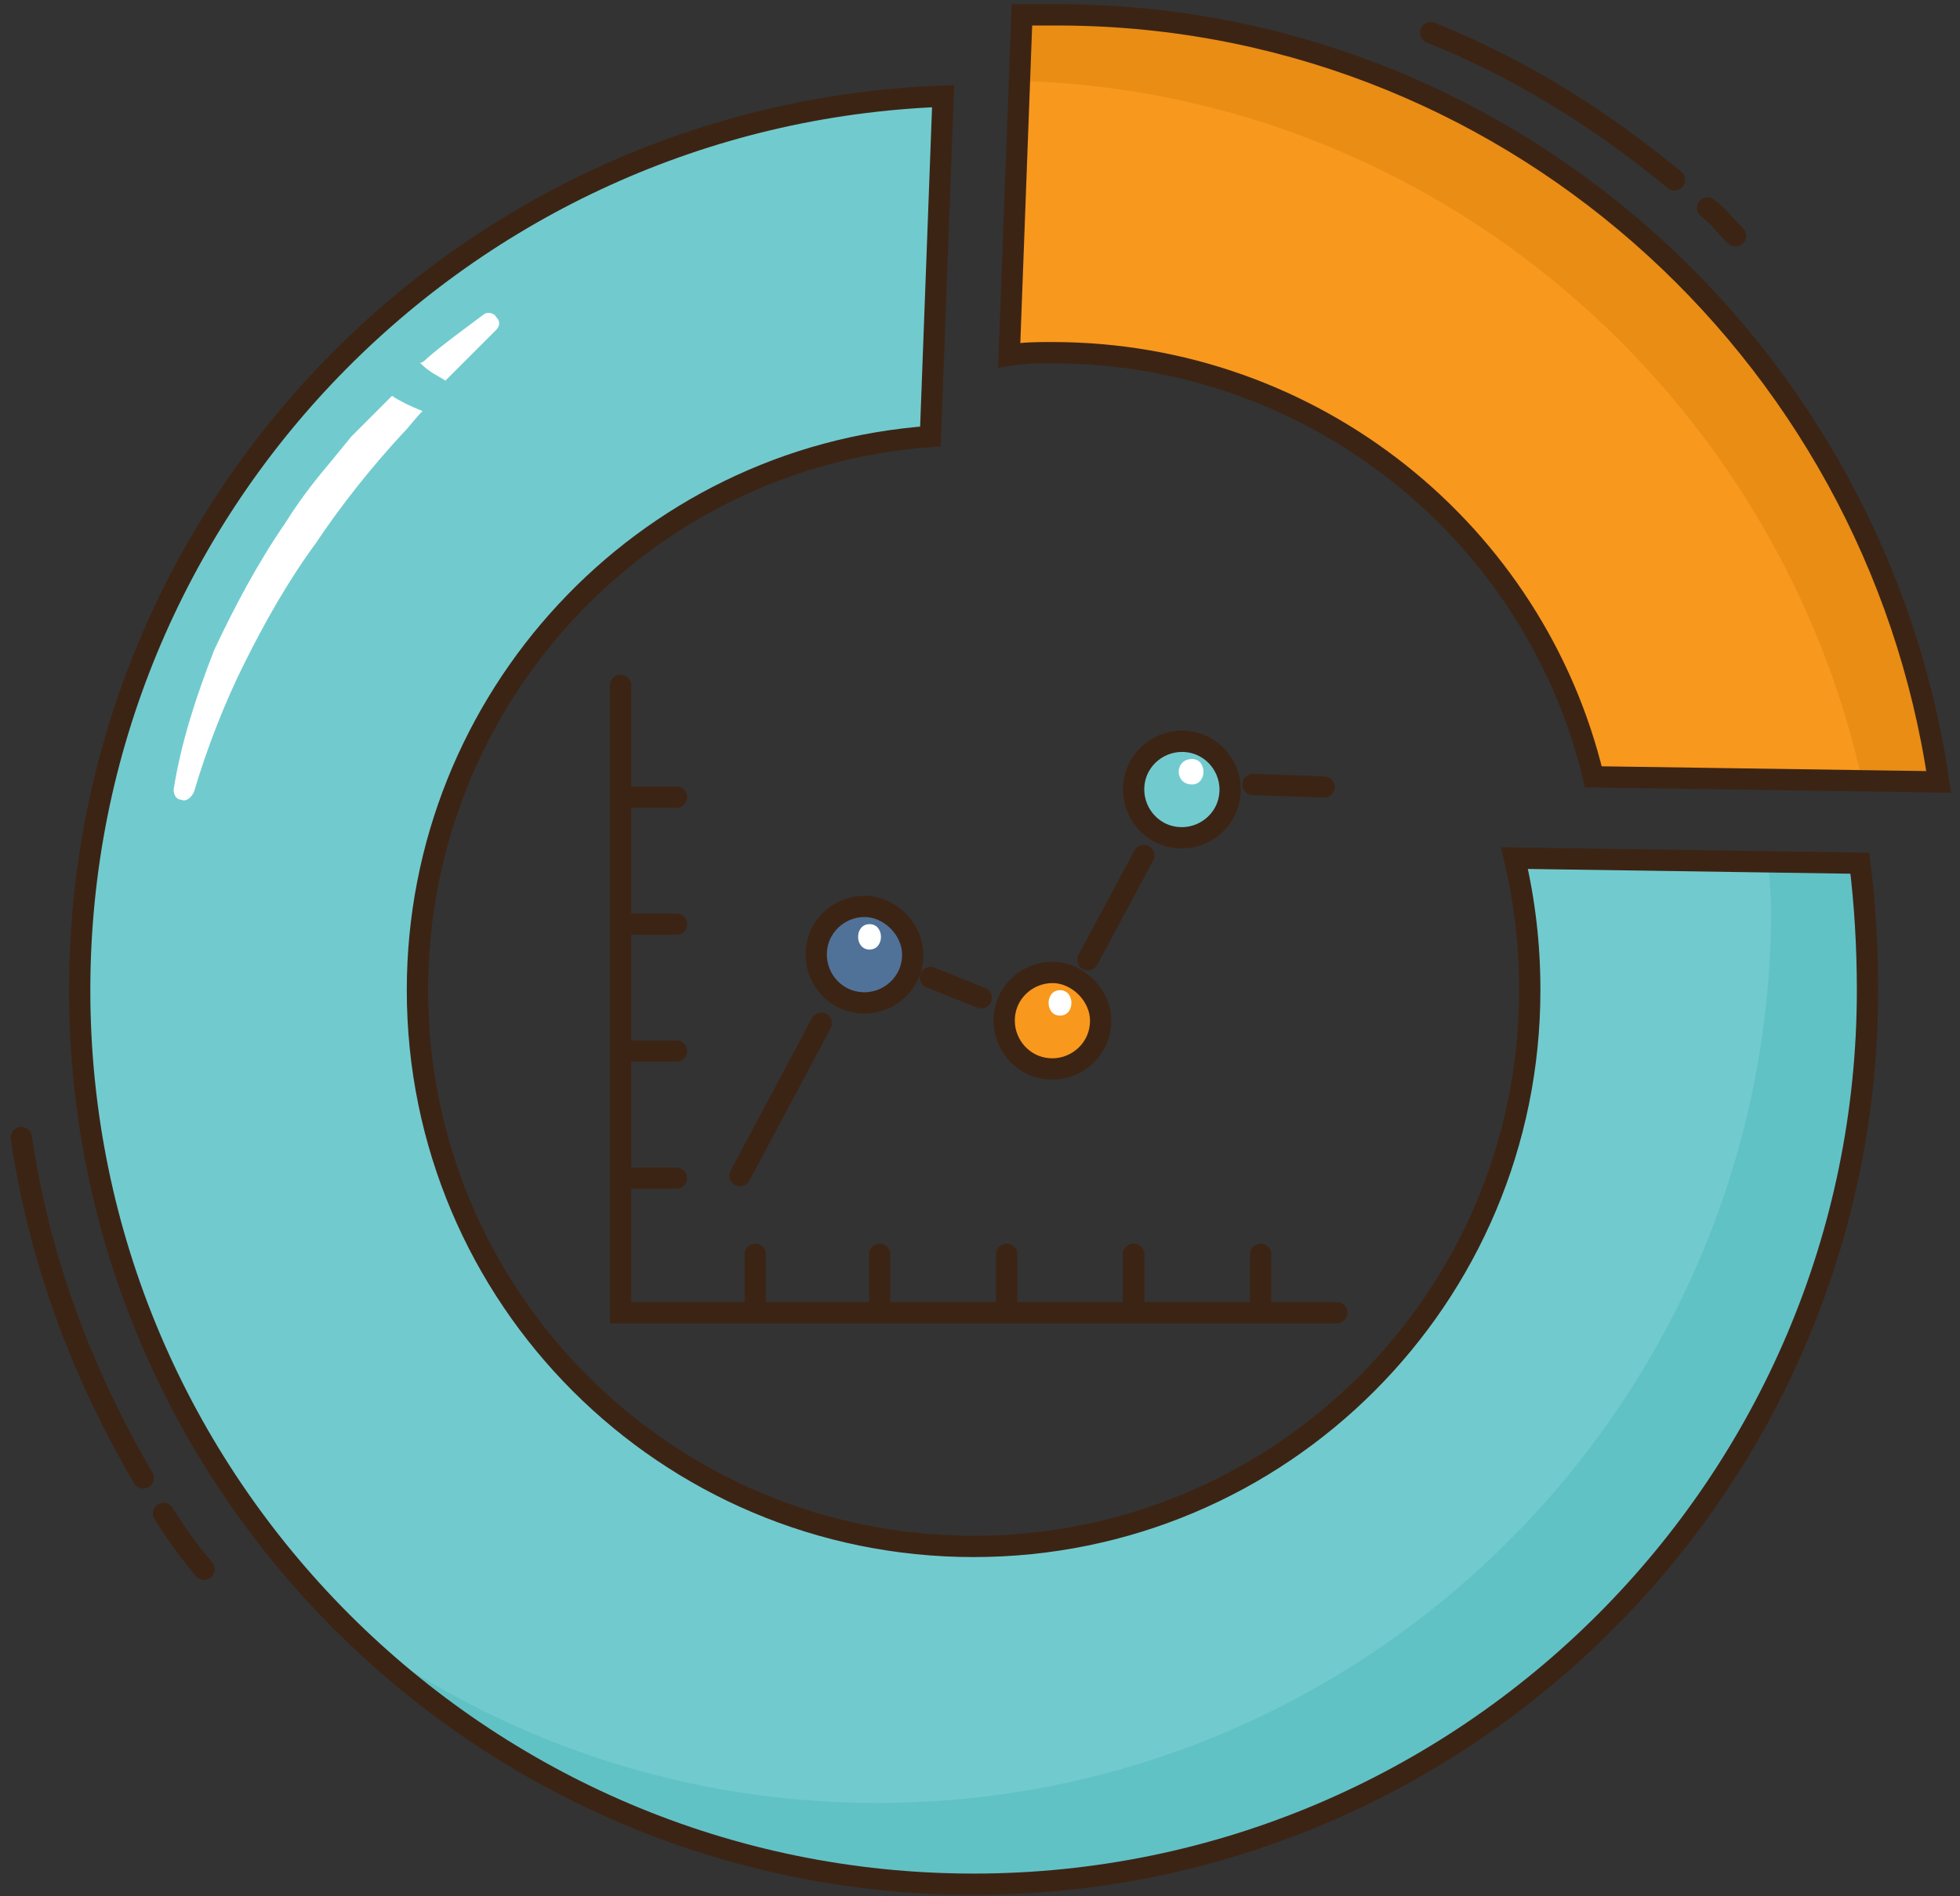<svg width="92" height="89" viewBox="0 0 92 89" fill="none" xmlns="http://www.w3.org/2000/svg">
<rect x="0" y="0" width="92" height="89" fill="#333333" stroke="none"/>
<path d="M87.301 40.511L71.089 40.272C71.566 42.299 71.805 44.325 71.805 46.471C71.805 60.894 60.123 72.576 45.699 72.576C31.276 72.576 19.594 60.894 19.594 46.471C19.594 32.763 30.203 21.438 43.673 20.485L44.269 4.512C21.739 5.346 3.74 23.823 3.74 46.471C3.74 69.596 22.574 88.43 45.699 88.43C68.825 88.43 87.658 69.596 87.658 46.471C87.658 44.444 87.539 42.418 87.301 40.511Z" fill="#71CBCE"/>
<path d="M90.999 36.697L74.788 36.458C72.046 25.015 61.675 16.552 49.398 16.552C48.682 16.552 48.086 16.552 47.371 16.671L47.967 0.698C48.444 0.698 48.921 0.698 49.398 0.698C70.496 0.578 88.019 16.313 90.999 36.697Z" fill="#F8981D"/>
<path d="M42.842 44.803C42.842 46.114 41.769 47.068 40.577 47.068C39.265 47.068 38.312 45.995 38.312 44.803C38.312 43.492 39.385 42.538 40.577 42.538C41.769 42.538 42.842 43.611 42.842 44.803Z" fill="#507299"/>
<path d="M51.663 47.902C51.663 49.214 50.591 50.167 49.399 50.167C48.087 50.167 47.134 49.094 47.134 47.902C47.134 46.591 48.207 45.638 49.399 45.638C50.591 45.638 51.663 46.71 51.663 47.902Z" fill="#F8981D"/>
<path d="M57.741 37.054C57.741 38.366 56.668 39.319 55.476 39.319C54.165 39.319 53.211 38.246 53.211 37.054C53.211 35.743 54.284 34.79 55.476 34.79C56.788 34.79 57.741 35.862 57.741 37.054Z" fill="#71CBCE"/>
<path opacity="0.3" d="M87.304 40.511L83.013 40.391C83.013 41.107 83.132 41.941 83.132 42.656C83.132 65.781 64.298 84.615 41.173 84.615C32.352 84.615 24.127 81.874 17.332 77.106C24.842 84.019 34.855 88.311 45.822 88.311C68.947 88.311 87.781 69.477 87.781 46.352C87.662 44.444 87.542 42.418 87.304 40.511Z" fill="#3DAEB2"/>
<path opacity="0.3" d="M90.999 36.697H87.422C83.37 18.34 67.277 4.393 47.967 3.797L48.086 0.698C48.563 0.698 49.039 0.698 49.516 0.698C70.496 0.578 88.019 16.313 90.999 36.697Z" fill="#C67206"/>
<path d="M87.301 40.511L71.089 40.272C71.566 42.299 71.805 44.325 71.805 46.471C71.805 60.894 60.123 72.576 45.699 72.576C31.276 72.576 19.594 60.894 19.594 46.471C19.594 32.763 30.203 21.438 43.673 20.485L44.269 4.512C21.739 5.346 3.74 23.823 3.74 46.471C3.74 69.596 22.574 88.43 45.699 88.43C68.825 88.43 87.658 69.596 87.658 46.471C87.658 44.444 87.539 42.418 87.301 40.511Z" stroke="#3C2415" stroke-miterlimit="10"/>
<path d="M7.675 71.027C8.271 71.981 8.867 72.815 9.582 73.649" stroke="#3C2415" stroke-miterlimit="10" stroke-linecap="round"/>
<path d="M1 53.385C1.834 59.107 3.861 64.471 6.722 69.358" stroke="#3C2415" stroke-miterlimit="10" stroke-linecap="round"/>
<path d="M90.999 36.697L74.788 36.458C72.046 25.015 61.675 16.552 49.398 16.552C48.682 16.552 48.086 16.552 47.371 16.671L47.967 0.698C48.444 0.698 48.921 0.698 49.398 0.698C70.496 0.578 88.019 16.313 90.999 36.697Z" stroke="#3C2415" stroke-miterlimit="10"/>
<path d="M80.15 9.757C80.627 10.114 80.984 10.591 81.461 11.068" stroke="#3C2415" stroke-miterlimit="10" stroke-linecap="round"/>
<path d="M67.155 1.532C71.327 3.201 75.142 5.585 78.599 8.446" stroke="#3C2415" stroke-miterlimit="10" stroke-linecap="round"/>
<path d="M29.132 32.167V61.61H62.747" stroke="#3C2415" stroke-miterlimit="10" stroke-linecap="round"/>
<path d="M35.451 61.49V58.868" stroke="#3C2415" stroke-miterlimit="10" stroke-linecap="round"/>
<path d="M41.291 61.49V58.868" stroke="#3C2415" stroke-miterlimit="10" stroke-linecap="round"/>
<path d="M47.252 61.49V58.868" stroke="#3C2415" stroke-miterlimit="10" stroke-linecap="round"/>
<path d="M53.211 61.49V58.868" stroke="#3C2415" stroke-miterlimit="10" stroke-linecap="round"/>
<path d="M53.211 61.49V58.868" stroke="#3C2415" stroke-miterlimit="10" stroke-linecap="round"/>
<path d="M59.173 61.491V58.869" stroke="#3C2415" stroke-miterlimit="10" stroke-linecap="round"/>
<path d="M29.25 37.412H31.753" stroke="#3C2415" stroke-miterlimit="10" stroke-linecap="round"/>
<path d="M29.25 43.373H31.753" stroke="#3C2415" stroke-miterlimit="10" stroke-linecap="round"/>
<path d="M29.25 49.333H31.753" stroke="#3C2415" stroke-miterlimit="10" stroke-linecap="round"/>
<path d="M29.25 55.292H31.753" stroke="#3C2415" stroke-miterlimit="10" stroke-linecap="round"/>
<path d="M58.815 36.816L62.152 36.935" stroke="#3C2415" stroke-miterlimit="10" stroke-linecap="round"/>
<path d="M51.065 45.041L53.687 40.154" stroke="#3C2415" stroke-miterlimit="10" stroke-linecap="round"/>
<path d="M43.675 45.876L46.059 46.829" stroke="#3C2415" stroke-miterlimit="10" stroke-linecap="round"/>
<path d="M34.737 55.173L38.551 48.021" stroke="#3C2415" stroke-miterlimit="10" stroke-linecap="round"/>
<path d="M42.842 44.803C42.842 46.114 41.769 47.068 40.577 47.068C39.265 47.068 38.312 45.995 38.312 44.803C38.312 43.492 39.385 42.538 40.577 42.538C41.769 42.538 42.842 43.611 42.842 44.803Z" stroke="#3C2415" stroke-miterlimit="10" stroke-linecap="round"/>
<path d="M51.663 47.902C51.663 49.214 50.591 50.167 49.399 50.167C48.087 50.167 47.134 49.094 47.134 47.902C47.134 46.591 48.207 45.638 49.399 45.638C50.591 45.638 51.663 46.71 51.663 47.902Z" stroke="#3C2415" stroke-miterlimit="10" stroke-linecap="round"/>
<path d="M57.741 37.054C57.741 38.366 56.668 39.319 55.476 39.319C54.165 39.319 53.211 38.246 53.211 37.054C53.211 35.743 54.284 34.79 55.476 34.79C56.788 34.79 57.741 35.862 57.741 37.054Z" stroke="#3C2415" stroke-miterlimit="10" stroke-linecap="round"/>
<path d="M18.401 18.578C18.163 18.817 17.924 19.055 17.686 19.293L16.494 20.485L15.421 21.797C14.706 22.631 13.991 23.585 13.395 24.538C12.084 26.445 11.011 28.472 10.057 30.498C9.223 32.644 8.508 34.79 8.15 37.054C8.15 37.293 8.269 37.531 8.507 37.531C8.746 37.651 8.984 37.412 9.104 37.174C9.7 35.147 10.534 33.002 11.488 31.094C12.441 29.187 13.514 27.28 14.825 25.492C16.017 23.704 17.448 21.916 18.878 20.366C19.236 20.009 19.474 19.651 19.832 19.293C19.236 19.055 18.759 18.817 18.401 18.578Z" fill="white"/>
<path d="M20.908 17.863C21.743 17.028 22.458 16.313 23.292 15.479C23.412 15.36 23.531 15.121 23.292 14.883C23.173 14.644 22.816 14.644 22.696 14.764C21.743 15.479 20.908 16.075 20.074 16.79C19.955 16.909 19.835 17.028 19.716 17.028C20.193 17.505 20.551 17.625 20.908 17.863Z" fill="white"/>
<path d="M55.953 36.816C56.668 36.816 56.668 35.623 55.953 35.623C55.119 35.623 55.119 36.816 55.953 36.816Z" fill="white"/>
<path d="M49.755 47.664C50.471 47.664 50.471 46.472 49.755 46.472C49.04 46.472 49.04 47.664 49.755 47.664Z" fill="white"/>
<path d="M40.815 44.564C41.53 44.564 41.53 43.372 40.815 43.372C40.099 43.372 40.099 44.564 40.815 44.564Z" fill="white"/>
</svg>
